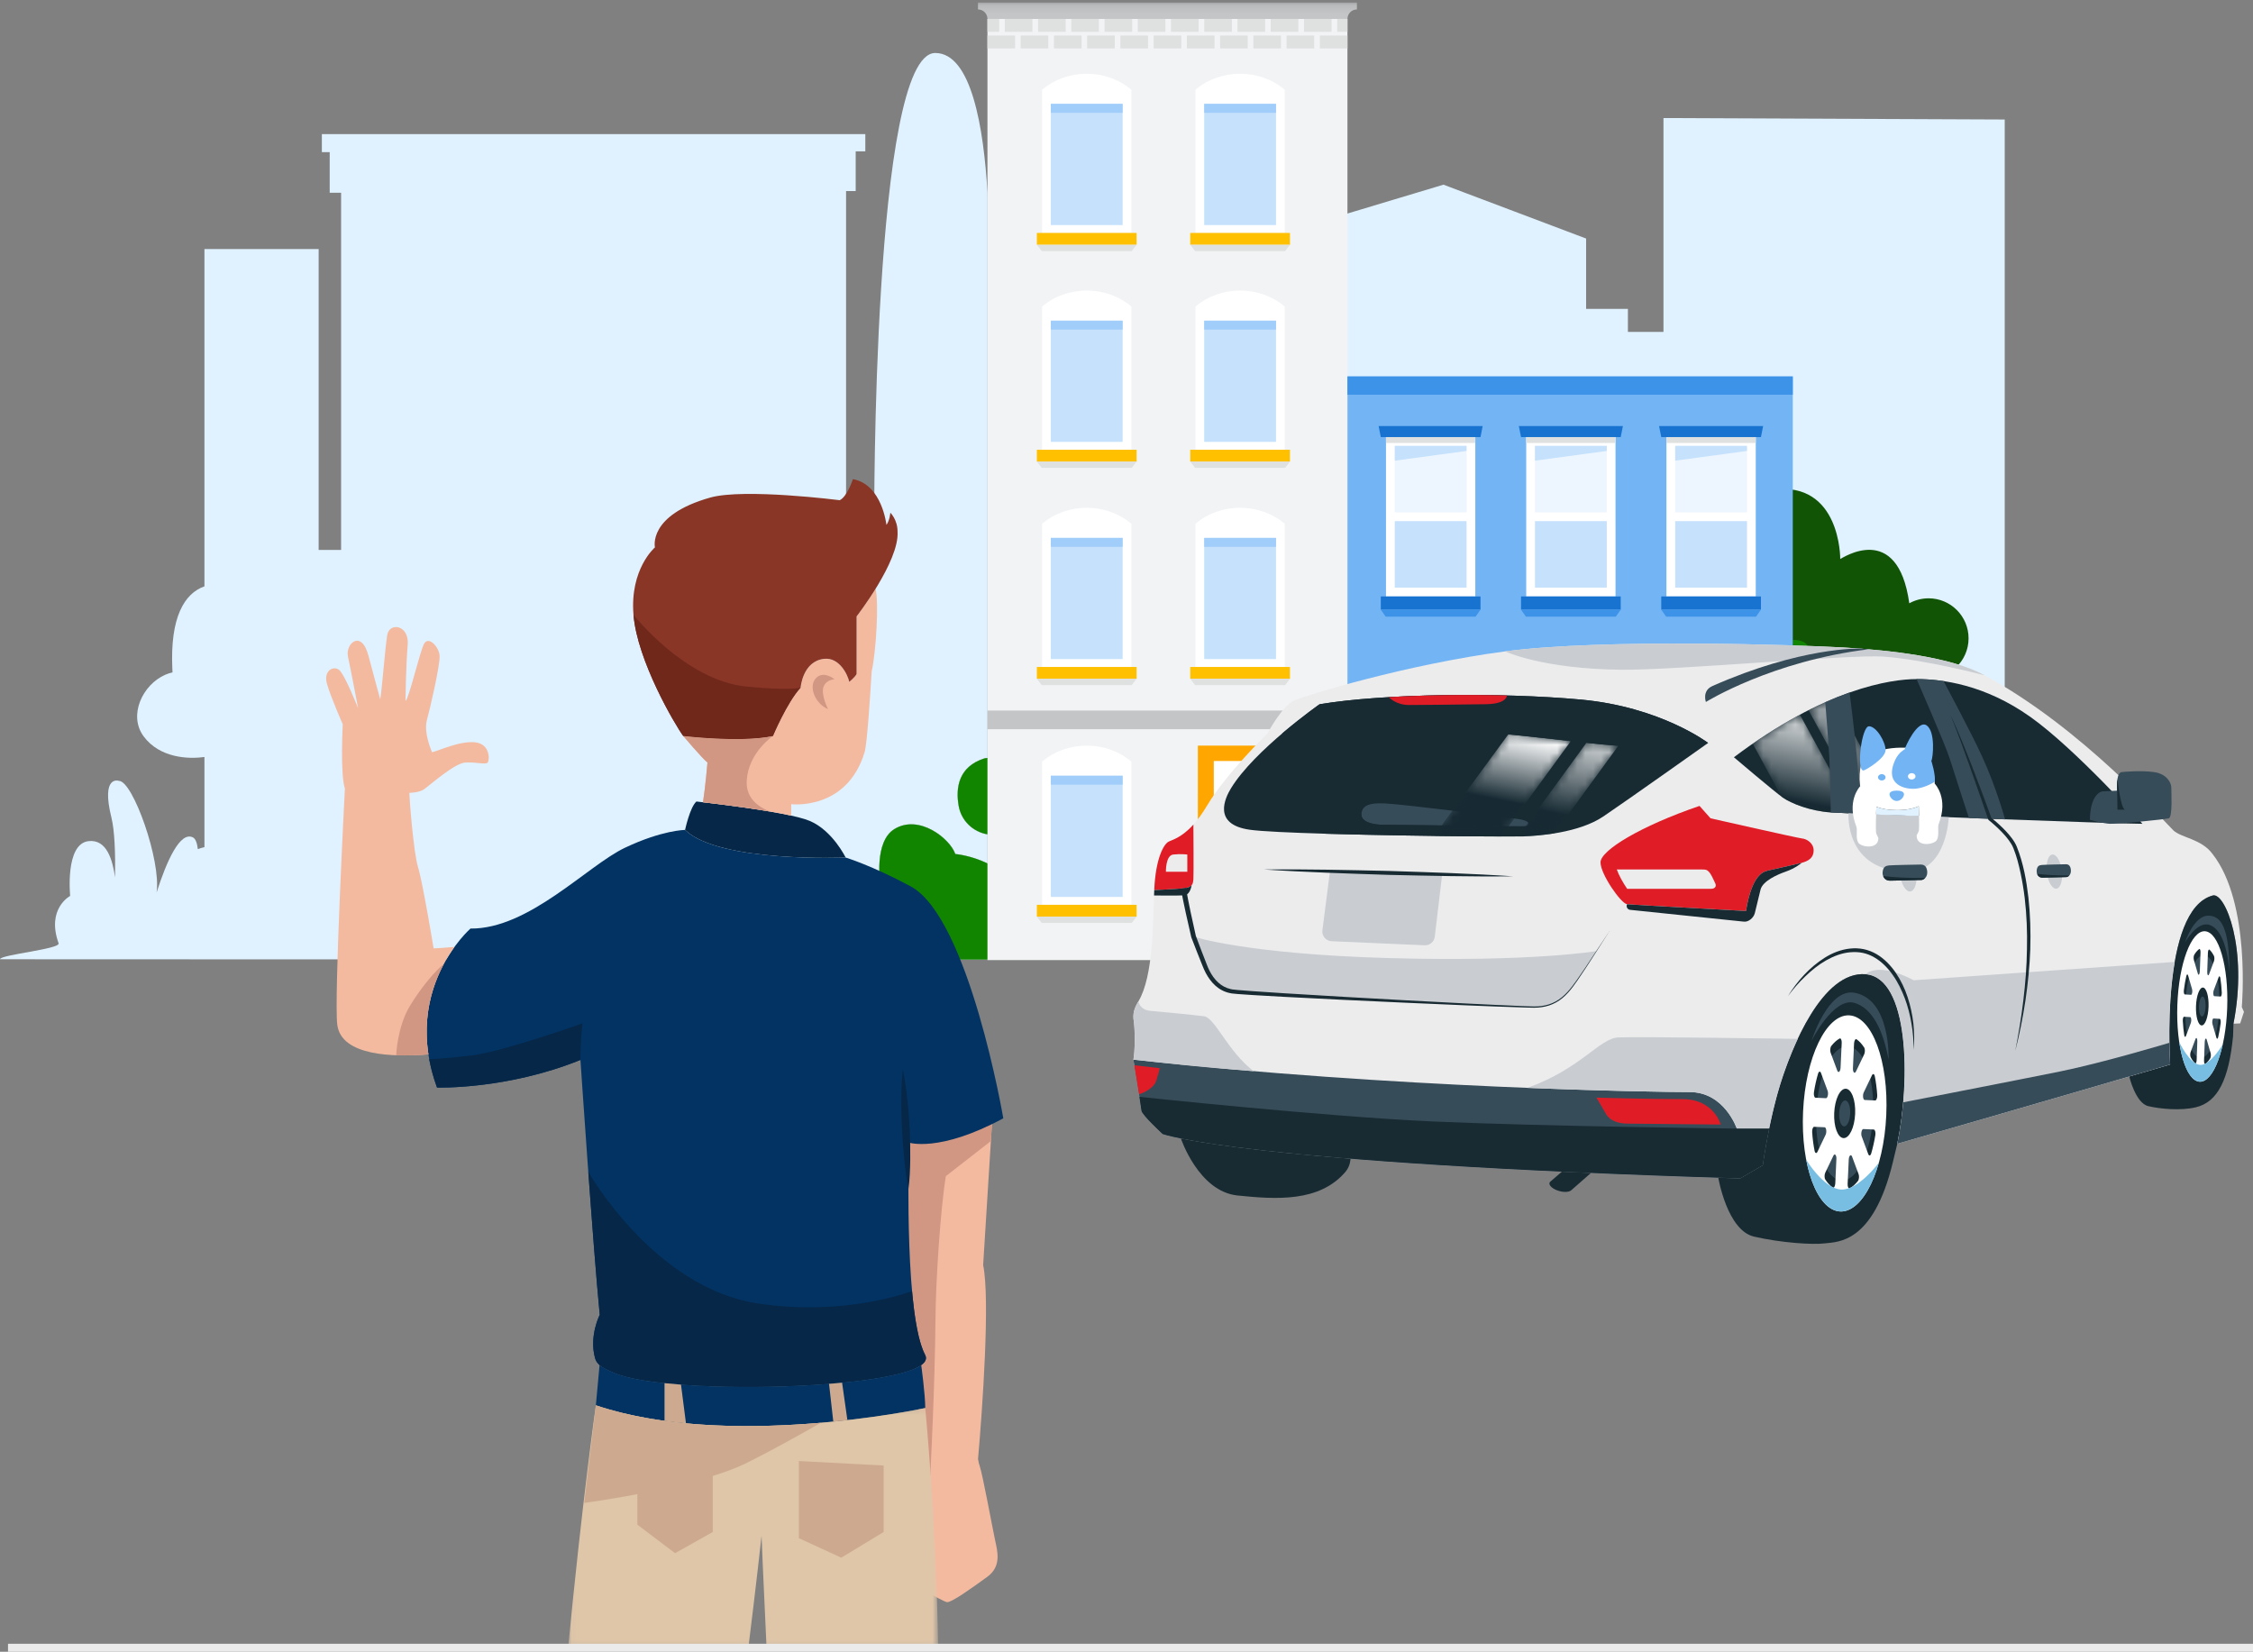<?xml version="1.0" encoding="UTF-8"?>
<svg width="281px" height="206px" viewBox="0 0 281 206" version="1.1" xmlns="http://www.w3.org/2000/svg" xmlns:xlink="http://www.w3.org/1999/xlink">
    <rect x="0" y="0" width="281" height="206" fill="#808080" stroke="none"/>
    <!-- Generator: sketchtool 53.2 (72643) - https://sketchapp.com -->
    <title>1356D206-79E9-4959-96AC-EA6D63826851</title>
    <desc>Created with sketchtool.</desc>
    <defs>
        <polygon id="path-1" points="0 205.682 279.871 205.682 279.871 0.153 0 0.153"></polygon>
        <path d="M25.835,8.728 C-59.141,24.865 91.476,36.373 121.329,28.343 L121.329,28.343 C133.546,25.056 179.783,2.842 179.783,2.842 L179.783,2.842 L76.223,0.074 C76.223,0.074 53.751,3.426 25.835,8.728" id="path-3"></path>
        <path d="M11.34,14.726 C9.82,14.67 8.429,14.612 7.236,14.565 L7.232,14.565 L0.169,1.616 C1.299,1.047 2.375,0.558 3.394,0.141 L11.34,14.726 Z" id="path-5"></path>
        <linearGradient x1="43.895%" y1="94.959%" x2="65.084%" y2="-43.552%" id="linearGradient-7">
            <stop stop-color="#172A33" offset="0%"></stop>
            <stop stop-color="#FFFFFF" offset="100%"></stop>
        </linearGradient>
        <path d="M12.807,12.597 C11.328,12.533 10.305,12.488 9.931,12.463 C7.324,12.288 4.975,11.332 3.931,10.604 C3.886,10.571 3.836,10.533 3.775,10.489 L0.188,3.886 C2.274,2.443 4.242,1.251 6.077,0.268 L12.807,12.597 Z" id="path-8"></path>
        <linearGradient x1="45.11%" y1="87.92%" x2="65.299%" y2="-10.838%" id="linearGradient-10">
            <stop stop-color="#172A33" offset="0%"></stop>
            <stop stop-color="#FFFFFF" offset="100%"></stop>
        </linearGradient>
        <path d="M12.638,0.656 L4.68,11.573 C3.077,11.834 1.648,11.919 0.81,11.955 C0.69,11.961 0.461,11.964 0.143,11.967 L8.655,0.285" id="path-11"></path>
        <linearGradient x1="44.563%" y1="76.845%" x2="66.16%" y2="-24.262%" id="linearGradient-13">
            <stop stop-color="#172A33" offset="0%"></stop>
            <stop stop-color="#FFFFFF" offset="100%"></stop>
        </linearGradient>
        <path d="M17.188,1.025 L8.511,12.921 C7.582,12.918 6.461,12.911 5.203,12.902 C3.673,12.889 1.94,12.873 0.102,12.848 L9.391,0.18" id="path-14"></path>
        <linearGradient x1="46.726%" y1="63.914%" x2="63.57%" y2="1.019%" id="linearGradient-16">
            <stop stop-color="#172A33" offset="0%"></stop>
            <stop stop-color="#FFFFFF" offset="100%"></stop>
        </linearGradient>
        <polygon id="path-17" points="0.033 0.251 46.221 0.251 46.221 30.836 0.033 30.836"></polygon>
    </defs>
    <g id="--Profile" stroke="none" stroke-width="1" fill="none" fill-rule="evenodd">
        <g id="Delete-Account---Confirmation" transform="translate(-579, -223)">
            <g id="Group-2" transform="translate(550, 190)">
                <g id="Illustration---Half" transform="translate(29, 33)">
                    <g id="Group-345">
                        <g id="Group-157" transform="translate(0, 0.165)">
                            <path d="M123.159,23.808 L123.159,94.36 C122.917,94.379 122.765,94.42 122.765,94.42 C119.517,95.46 119.178,98.108 119.568,100.349 C119.889,102.196 121.359,103.592 123.159,103.891 L123.159,107.512 C121.048,106.491 119.149,106.342 119.149,106.342 C118.476,104.406 114.616,101.332 111.537,103.239 C108.994,104.813 109.781,109.979 109.781,109.979 C103.695,111.927 107.816,119.512 107.816,119.512 L123.159,119.512 L123.159,119.516 L3.17460318e-05,119.468 C0.031,118.896 7.568,118.196 7.308,117.475 C5.756,113.151 8.752,111.568 8.752,111.568 C8.752,111.568 8.089,105.099 11.025,104.739 C13.33,104.463 14.038,107.098 14.352,109.26 C14.4,106.167 14.292,103.411 13.902,101.821 C12.559,96.423 14.832,97.221 14.832,97.221 C16.584,97.221 20.111,107.203 19.53,111.139 C20.8,107.19 22.46,103.484 24.057,104.269 C24.391,104.434 24.581,104.965 24.673,105.731 C24.94,105.633 25.216,105.55 25.498,105.487 L25.498,94.239 C23.483,94.532 19.921,94.37 17.921,91.677 C15.959,89.035 17.8,85.221 20.6,83.99 C20.902,83.857 21.206,83.765 21.517,83.691 C21.511,83.545 21.502,83.399 21.495,83.249 C21.197,76.767 23.025,73.836 25.498,72.962 L25.498,30.894 L39.743,30.894 L39.743,68.422 L42.543,68.422 L42.543,23.872 L41.121,23.872 L41.121,18.805 L40.143,18.805 L40.143,16.563 L107.924,16.563 L107.924,18.709 L106.724,18.709 L106.724,23.662 L105.524,23.662 L105.524,65.091 L109.035,65.151 C109.035,65.151 108.787,6.444 116.648,6.444 C121.175,6.444 122.689,15.839 123.159,23.808" id="Fill-1" fill="#E0F2FF"></path>
                            <path d="M250.035,14.739 L250.035,119.516 L123.159,119.516 L123.159,119.512 L107.816,119.512 C107.816,119.512 103.695,111.927 109.781,109.979 C109.781,109.979 108.994,104.813 111.537,103.239 C114.616,101.332 118.476,104.406 119.149,106.342 C119.149,106.342 121.047,106.491 123.159,107.511 L123.159,103.891 C121.359,103.592 119.889,102.196 119.568,100.349 C119.178,98.108 119.518,95.46 122.765,94.42 C122.765,94.42 122.918,94.379 123.159,94.36 L123.159,23.808 C123.505,29.68 123.285,34.779 123.285,34.779 C123.285,34.779 124.902,21.78 129.968,16.891 C130.318,16.554 130.683,16.255 131.063,16.001 C131.968,15.403 132.968,15.057 134.07,15.057 C137.701,15.057 139.33,18.875 140.016,23.188 C140.089,23.643 140.149,24.101 140.203,24.561 L141.111,24.555 L149.098,24.514 L150.19,24.507 L155.848,24.476 L155.848,54.46 L160.711,54.46 L160.711,28.672 L168.057,26.466 L180.035,22.867 L197.825,29.584 L197.825,38.356 L203.038,38.356 L203.038,41.229 L207.473,41.229 L207.473,14.557 L250.035,14.739 Z" id="Fill-3" fill="#E0F2FF"></path>
                            <path d="M128.556,119.512 L107.816,119.512 C107.816,119.512 103.695,111.927 109.781,109.979 C109.781,109.979 108.994,104.813 111.537,103.239 C114.616,101.332 118.476,104.406 119.149,106.342 C119.149,106.342 121.048,106.491 123.159,107.511 C126.2,108.977 129.679,112.258 128.556,119.512" id="Fill-5" fill="#128500"></path>
                            <path d="M126.403,103.954 L123.892,103.954 C123.645,103.954 123.397,103.932 123.159,103.891 C121.359,103.592 119.889,102.196 119.568,100.349 C119.178,98.108 119.518,95.46 122.765,94.42 C122.765,94.42 122.918,94.379 123.159,94.36 C124.384,94.262 127.984,94.726 126.403,103.954" id="Fill-7" fill="#128500"></path>
                            <path d="M220.564,94.852 C221.042,95.113 221.559,95.313 222.105,95.441 C221.031,96.817 220.171,98.871 220.171,98.871 C220.136,98.375 220.407,96.088 220.564,94.852 M203.798,83.322 C203.777,83.494 203.763,83.669 203.763,83.844 C203.763,85.073 204.28,86.177 205.104,86.959 C204.28,87.739 203.763,88.846 203.763,90.072 C203.763,92.44 205.682,94.363 208.047,94.363 C209.161,94.363 210.171,93.934 210.934,93.234 C212.011,95.034 213.97,96.242 216.218,96.242 C216.536,96.242 216.846,96.213 217.149,96.167 C217.317,97.6 216.814,117.109 216.892,119.51 L221.137,119.519 L220.492,101.379 C220.874,99.772 222.598,96.949 223.457,95.602 L223.486,95.602 C223.771,95.602 224.053,95.577 224.328,95.538 C225.352,97.517 227.414,98.871 229.798,98.871 C233.198,98.871 235.959,96.11 235.959,92.701 C235.959,91.569 235.649,90.507 235.114,89.596 C244.958,94.852 248.618,84.437 243.958,83.072 C244.922,82.161 245.525,80.875 245.525,79.446 C245.525,76.687 243.291,74.454 240.54,74.454 C239.666,74.454 238.846,74.68 238.132,75.076 C236.68,64.668 229.612,69.549 229.519,69.553 C229.523,69.474 229.569,59.831 221.106,60.888 C218.056,61.267 215.351,62.543 213.881,65.004 C213.075,64.151 211.937,63.614 210.67,63.614 C208.229,63.614 206.253,65.598 206.253,68.041 C206.253,68.634 206.371,69.199 206.581,69.717 C206.371,70.235 206.253,70.8 206.253,71.393 C206.253,71.489 206.26,71.578 206.267,71.671 L206.253,71.671 C202.896,71.671 194.914,77.166 203.798,83.322" id="Fill-9" fill="#115406"></path>
                            <path d="M231.156,97.136 C231.156,97.136 231.346,99.558 228.543,100.134 C228.543,100.134 227.029,97.208 231.156,97.136" id="Fill-11" fill="#128500"></path>
                            <path d="M226.022,90.964 C226.022,90.964 227.874,91.355 227.689,93.581 C227.689,93.581 225.169,94.073 226.022,90.964" id="Fill-13" fill="#128500"></path>
                            <path d="M223.6,85.66 L223.6,79.641 C223.6,79.641 226.075,79.505 225.526,81.546 C225.526,81.546 228.336,82.851 226.55,85.116 C225.022,87.055 223.6,85.66 223.6,85.66" id="Fill-15" fill="#128500"></path>
                            <path d="M223.6,86.538 L223.6,93.248 C223.6,93.248 225.312,91.179 224.764,89.139 C224.764,89.139 228.597,90.585 226.514,88.59 C225.012,87.151 223.6,86.538 223.6,86.538" id="Fill-17" fill="#128500"></path>
                            <mask id="mask-2" fill="white">
                                <use xlink:href="#path-1"></use>
                            </mask>
                            <g id="Clip-20"></g>
                            <polygon id="Fill-19" fill="#F2F3F5" mask="url(#mask-2)" points="123.159 119.573 168.057 119.573 168.057 2.194 123.159 2.194"></polygon>
                            <path d="M129.97,38.072 L129.97,38.072 C133.091,35.405 137.988,35.405 141.11,38.072 L141.11,55.925 L129.97,55.925 L129.97,38.072 Z" id="Fill-21" fill="#FFFFFF" mask="url(#mask-2)"></path>
                            <path d="M149.099,38.072 L149.099,38.072 C152.22,35.405 157.117,35.405 160.239,38.072 L160.239,55.925 L149.099,55.925 L149.099,38.072 Z" id="Fill-22" fill="#FFFFFF" mask="url(#mask-2)"></path>
                            <path d="M129.97,11.032 L129.97,11.032 C133.091,8.365 137.988,8.365 141.11,11.032 L141.11,28.885 L129.97,28.885 L129.97,11.032 Z" id="Fill-23" fill="#FFFFFF" mask="url(#mask-2)"></path>
                            <path d="M149.099,11.032 L149.099,11.032 C152.22,8.365 157.117,8.365 160.239,11.032 L160.239,28.885 L149.099,28.885 L149.099,11.032 Z" id="Fill-24" fill="#FFFFFF" mask="url(#mask-2)"></path>
                            <polygon id="Fill-25" fill="#C5E1FC" mask="url(#mask-2)" points="131.063 54.942 140.017 54.942 140.017 39.829 131.063 39.829"></polygon>
                            <polygon id="Fill-26" fill="#C5E1FC" mask="url(#mask-2)" points="150.192 54.942 159.145 54.942 159.145 39.829 150.192 39.829"></polygon>
                            <polygon id="Fill-27" fill="#C5E1FC" mask="url(#mask-2)" points="131.063 27.902 140.017 27.902 140.017 12.789 131.063 12.789"></polygon>
                            <polygon id="Fill-28" fill="#C5E1FC" mask="url(#mask-2)" points="150.192 27.902 159.145 27.902 159.145 12.789 150.192 12.789"></polygon>
                            <polygon id="Fill-29" fill="#FFC000" mask="url(#mask-2)" points="129.323 57.407 141.757 57.407 141.757 55.925 129.323 55.925"></polygon>
                            <polygon id="Fill-30" fill="#DFE0E0" mask="url(#mask-2)" points="141.15 58.187 129.929 58.187 129.323 57.407 141.756 57.407"></polygon>
                            <polygon id="Fill-31" fill="#A0CDFA" mask="url(#mask-2)" points="131.063 40.943 140.017 40.943 140.017 39.829 131.063 39.829"></polygon>
                            <path d="M129.97,94.825 L129.97,94.825 C133.091,92.157 137.988,92.157 141.11,94.825 L141.11,112.678 L129.97,112.678 L129.97,94.825 Z" id="Fill-32" fill="#FFFFFF" mask="url(#mask-2)"></path>
                            <polygon id="Fill-33" fill="#C5E1FC" mask="url(#mask-2)" points="131.063 111.694 140.017 111.694 140.017 96.582 131.063 96.582"></polygon>
                            <polygon id="Fill-34" fill="#FFC000" mask="url(#mask-2)" points="129.323 114.159 141.757 114.159 141.757 112.678 129.323 112.678"></polygon>
                            <polygon id="Fill-35" fill="#DFE0E0" mask="url(#mask-2)" points="141.15 114.94 129.929 114.94 129.323 114.16 141.756 114.16"></polygon>
                            <polygon id="Fill-36" fill="#A0CDFA" mask="url(#mask-2)" points="131.063 97.695 140.017 97.695 140.017 96.582 131.063 96.582"></polygon>
                            <polygon id="Fill-37" fill="#FFC000" mask="url(#mask-2)" points="148.452 57.407 160.886 57.407 160.886 55.925 148.452 55.925"></polygon>
                            <polygon id="Fill-38" fill="#DFE0E0" mask="url(#mask-2)" points="160.28 58.187 149.058 58.187 148.452 57.407 160.886 57.407"></polygon>
                            <polygon id="Fill-39" fill="#A0CDFA" mask="url(#mask-2)" points="150.192 40.943 159.146 40.943 159.146 39.829 150.192 39.829"></polygon>
                            <path d="M129.97,65.163 L129.97,65.163 C133.091,62.495 137.988,62.495 141.11,65.163 L141.11,83.016 L129.97,83.016 L129.97,65.163 Z" id="Fill-40" fill="#FFFFFF" mask="url(#mask-2)"></path>
                            <path d="M149.099,65.163 L149.099,65.163 C152.22,62.495 157.117,62.495 160.239,65.163 L160.239,83.016 L149.099,83.016 L149.099,65.163 Z" id="Fill-41" fill="#FFFFFF" mask="url(#mask-2)"></path>
                            <polygon id="Fill-42" fill="#C5E1FC" mask="url(#mask-2)" points="131.063 82.032 140.017 82.032 140.017 66.919 131.063 66.919"></polygon>
                            <polygon id="Fill-43" fill="#C5E1FC" mask="url(#mask-2)" points="150.192 82.032 159.145 82.032 159.145 66.919 150.192 66.919"></polygon>
                            <polygon id="Fill-44" fill="#FFC000" mask="url(#mask-2)" points="129.323 84.498 141.757 84.498 141.757 83.016 129.323 83.016"></polygon>
                            <polygon id="Fill-45" fill="#DFE0E0" mask="url(#mask-2)" points="141.15 85.278 129.929 85.278 129.323 84.498 141.756 84.498"></polygon>
                            <polygon id="Fill-46" fill="#A0CDFA" mask="url(#mask-2)" points="131.063 68.033 140.017 68.033 140.017 66.919 131.063 66.919"></polygon>
                            <polygon id="Fill-47" fill="#FFC000" mask="url(#mask-2)" points="148.452 84.498 160.886 84.498 160.886 83.016 148.452 83.016"></polygon>
                            <polygon id="Fill-48" fill="#DFE0E0" mask="url(#mask-2)" points="160.28 85.278 149.058 85.278 148.452 84.498 160.886 84.498"></polygon>
                            <polygon id="Fill-49" fill="#A0CDFA" mask="url(#mask-2)" points="150.192 68.033 159.146 68.033 159.146 66.919 150.192 66.919"></polygon>
                            <polygon id="Fill-50" fill="#FFC000" mask="url(#mask-2)" points="129.323 30.367 141.757 30.367 141.757 28.885 129.323 28.885"></polygon>
                            <polygon id="Fill-51" fill="#DFE0E0" mask="url(#mask-2)" points="141.15 31.148 129.929 31.148 129.323 30.367 141.756 30.367"></polygon>
                            <polygon id="Fill-52" fill="#A0CDFA" mask="url(#mask-2)" points="131.063 13.903 140.017 13.903 140.017 12.789 131.063 12.789"></polygon>
                            <polygon id="Fill-53" fill="#FFC000" mask="url(#mask-2)" points="148.452 30.367 160.886 30.367 160.886 28.885 148.452 28.885"></polygon>
                            <polygon id="Fill-54" fill="#DFE0E0" mask="url(#mask-2)" points="160.28 31.148 149.058 31.148 148.452 30.367 160.886 30.367"></polygon>
                            <polygon id="Fill-55" fill="#A0CDFA" mask="url(#mask-2)" points="150.192 13.903 159.146 13.903 159.146 12.789 150.192 12.789"></polygon>
                            <polygon id="Fill-56" fill="#FFA700" mask="url(#mask-2)" points="149.4 119.524 162.331 119.524 162.331 92.824 149.4 92.824"></polygon>
                            <polygon id="Fill-57" fill="#FFFFFF" mask="url(#mask-2)" points="151.388 117.605 160.343 117.605 160.343 94.743 151.388 94.743"></polygon>
                            <polygon id="Fill-58" fill="#EDF6FF" mask="url(#mask-2)" points="158.922 117.605 154.144 117.605 151.388 114.847 151.388 110.058"></polygon>
                            <path d="M160.343,115.041 L160.343,117.605 L160.046,117.605 L156.203,113.759 C156.012,113.567 155.906,113.311 155.906,113.042 C155.906,112.431 156.405,112.027 156.923,112.027 C157.173,112.027 157.427,112.12 157.633,112.327 L160.343,115.041 Z" id="Fill-59" fill="#EDF6FF" mask="url(#mask-2)"></path>
                            <polygon id="Fill-60" fill="#C3C5C7" mask="url(#mask-2)" points="123.159 90.777 168.057 90.777 168.057 88.45 123.159 88.45"></polygon>
                            <path d="M169.238,0.153 L121.978,0.153 L121.978,1.012 C122.63,1.012 123.159,1.541 123.159,2.194 L168.057,2.194 C168.057,1.541 168.586,1.012 169.238,1.012 L169.238,0.153 Z" id="Fill-61" fill="#C3C5C7" mask="url(#mask-2)"></path>
                            <polygon id="Fill-62" fill="#DFE0E0" mask="url(#mask-2)" points="123.158 5.877 126.602 5.877 126.602 4.267 123.158 4.267"></polygon>
                            <polygon id="Fill-63" fill="#DFE0E0" mask="url(#mask-2)" points="127.304 5.877 130.747 5.877 130.747 4.267 127.304 4.267"></polygon>
                            <polygon id="Fill-64" fill="#DFE0E0" mask="url(#mask-2)" points="131.449 5.877 134.893 5.877 134.893 4.267 131.449 4.267"></polygon>
                            <polygon id="Fill-65" fill="#DFE0E0" mask="url(#mask-2)" points="135.595 5.877 139.039 5.877 139.039 4.267 135.595 4.267"></polygon>
                            <polygon id="Fill-66" fill="#DFE0E0" mask="url(#mask-2)" points="139.74 5.877 143.184 5.877 143.184 4.267 139.74 4.267"></polygon>
                            <polygon id="Fill-67" fill="#DFE0E0" mask="url(#mask-2)" points="143.886 5.877 147.33 5.877 147.33 4.267 143.886 4.267"></polygon>
                            <polygon id="Fill-68" fill="#DFE0E0" mask="url(#mask-2)" points="148.031 5.877 151.475 5.877 151.475 4.267 148.031 4.267"></polygon>
                            <polygon id="Fill-69" fill="#DFE0E0" mask="url(#mask-2)" points="152.177 5.877 155.621 5.877 155.621 4.267 152.177 4.267"></polygon>
                            <polygon id="Fill-70" fill="#DFE0E0" mask="url(#mask-2)" points="156.323 5.877 159.766 5.877 159.766 4.267 156.323 4.267"></polygon>
                            <polygon id="Fill-71" fill="#DFE0E0" mask="url(#mask-2)" points="160.468 5.877 163.912 5.877 163.912 4.267 160.468 4.267"></polygon>
                            <polygon id="Fill-72" fill="#DFE0E0" mask="url(#mask-2)" points="164.614 5.877 168.057 5.877 168.057 4.267 164.614 4.267"></polygon>
                            <polygon id="Fill-73" fill="#DFE0E0" mask="url(#mask-2)" points="123.158 3.804 124.623 3.804 124.623 2.194 123.158 2.194"></polygon>
                            <polygon id="Fill-74" fill="#DFE0E0" mask="url(#mask-2)" points="125.324 3.804 128.768 3.804 128.768 2.194 125.324 2.194"></polygon>
                            <polygon id="Fill-75" fill="#DFE0E0" mask="url(#mask-2)" points="129.47 3.804 132.914 3.804 132.914 2.194 129.47 2.194"></polygon>
                            <polygon id="Fill-76" fill="#DFE0E0" mask="url(#mask-2)" points="133.616 3.804 137.059 3.804 137.059 2.194 133.616 2.194"></polygon>
                            <polygon id="Fill-77" fill="#DFE0E0" mask="url(#mask-2)" points="137.761 3.804 141.205 3.804 141.205 2.194 137.761 2.194"></polygon>
                            <polygon id="Fill-78" fill="#DFE0E0" mask="url(#mask-2)" points="141.906 3.804 145.35 3.804 145.35 2.194 141.906 2.194"></polygon>
                            <polygon id="Fill-79" fill="#DFE0E0" mask="url(#mask-2)" points="146.052 3.804 149.496 3.804 149.496 2.194 146.052 2.194"></polygon>
                            <polygon id="Fill-80" fill="#DFE0E0" mask="url(#mask-2)" points="150.198 3.804 153.642 3.804 153.642 2.194 150.198 2.194"></polygon>
                            <polygon id="Fill-81" fill="#DFE0E0" mask="url(#mask-2)" points="154.343 3.804 157.787 3.804 157.787 2.194 154.343 2.194"></polygon>
                            <polygon id="Fill-82" fill="#DFE0E0" mask="url(#mask-2)" points="158.489 3.804 161.932 3.804 161.932 2.194 158.489 2.194"></polygon>
                            <polygon id="Fill-83" fill="#DFE0E0" mask="url(#mask-2)" points="162.634 3.804 166.078 3.804 166.078 2.194 162.634 2.194"></polygon>
                            <polygon id="Fill-84" fill="#DFE0E0" mask="url(#mask-2)" points="166.78 3.804 168.057 3.804 168.057 2.194 166.78 2.194"></polygon>
                            <polygon id="Fill-85" fill="#73B4F5" mask="url(#mask-2)" points="168.061 119.524 223.6 119.524 223.6 46.782 168.061 46.782"></polygon>
                            <polygon id="Fill-86" fill="#3D93E8" mask="url(#mask-2)" points="168.061 119.524 172.32 119.524 172.32 116.79 168.061 116.79"></polygon>
                            <polygon id="Fill-87" fill="#3D93E8" mask="url(#mask-2)" points="173.189 119.524 177.449 119.524 177.449 116.79 173.189 116.79"></polygon>
                            <polygon id="Fill-88" fill="#3D93E8" mask="url(#mask-2)" points="178.317 119.524 182.577 119.524 182.577 116.79 178.317 116.79"></polygon>
                            <polygon id="Fill-89" fill="#3D93E8" mask="url(#mask-2)" points="183.444 119.524 187.704 119.524 187.704 116.79 183.444 116.79"></polygon>
                            <polygon id="Fill-90" fill="#3D93E8" mask="url(#mask-2)" points="188.573 119.524 192.832 119.524 192.832 116.79 188.573 116.79"></polygon>
                            <polygon id="Fill-91" fill="#3D93E8" mask="url(#mask-2)" points="193.701 119.524 197.96 119.524 197.96 116.79 193.701 116.79"></polygon>
                            <polygon id="Fill-92" fill="#3D93E8" mask="url(#mask-2)" points="198.829 119.524 203.088 119.524 203.088 116.79 198.829 116.79"></polygon>
                            <polygon id="Fill-93" fill="#3D93E8" mask="url(#mask-2)" points="203.957 119.524 208.217 119.524 208.217 116.79 203.957 116.79"></polygon>
                            <polygon id="Fill-94" fill="#3D93E8" mask="url(#mask-2)" points="209.084 119.524 213.344 119.524 213.344 116.79 209.084 116.79"></polygon>
                            <polygon id="Fill-95" fill="#3D93E8" mask="url(#mask-2)" points="214.212 119.524 218.472 119.524 218.472 116.79 214.212 116.79"></polygon>
                            <polygon id="Fill-96" fill="#3D93E8" mask="url(#mask-2)" points="219.341 119.524 223.6 119.524 223.6 116.79 219.341 116.79"></polygon>
                            <polygon id="Fill-97" fill="#3D93E8" mask="url(#mask-2)" points="168.061 116.006 169.872 116.006 169.872 113.271 168.061 113.271"></polygon>
                            <polygon id="Fill-98" fill="#3D93E8" mask="url(#mask-2)" points="170.74 116.006 175 116.006 175 113.271 170.74 113.271"></polygon>
                            <polygon id="Fill-99" fill="#3D93E8" mask="url(#mask-2)" points="175.868 116.006 180.128 116.006 180.128 113.271 175.868 113.271"></polygon>
                            <polygon id="Fill-100" fill="#3D93E8" mask="url(#mask-2)" points="180.996 116.006 185.256 116.006 185.256 113.271 180.996 113.271"></polygon>
                            <polygon id="Fill-101" fill="#3D93E8" mask="url(#mask-2)" points="186.124 116.006 190.384 116.006 190.384 113.271 186.124 113.271"></polygon>
                            <polygon id="Fill-102" fill="#3D93E8" mask="url(#mask-2)" points="191.252 116.006 195.512 116.006 195.512 113.271 191.252 113.271"></polygon>
                            <polygon id="Fill-103" fill="#3D93E8" mask="url(#mask-2)" points="196.38 116.006 200.64 116.006 200.64 113.271 196.38 113.271"></polygon>
                            <polygon id="Fill-104" fill="#3D93E8" mask="url(#mask-2)" points="201.508 116.006 205.768 116.006 205.768 113.271 201.508 113.271"></polygon>
                            <polygon id="Fill-105" fill="#3D93E8" mask="url(#mask-2)" points="206.636 116.006 210.896 116.006 210.896 113.271 206.636 113.271"></polygon>
                            <polygon id="Fill-106" fill="#3D93E8" mask="url(#mask-2)" points="211.764 116.006 216.023 116.006 216.023 113.271 211.764 113.271"></polygon>
                            <polygon id="Fill-107" fill="#3D93E8" mask="url(#mask-2)" points="216.892 116.006 221.152 116.006 221.152 113.271 216.892 113.271"></polygon>
                            <polygon id="Fill-108" fill="#3D93E8" mask="url(#mask-2)" points="222.02 116.006 223.6 116.006 223.6 113.271 222.02 113.271"></polygon>
                            <polygon id="Fill-109" fill="#1773CF" mask="url(#mask-2)" points="190.389 119.524 201.529 119.524 201.529 95.08 190.389 95.08"></polygon>
                            <polygon id="Fill-110" fill="#FFFFFF" mask="url(#mask-2)" points="172.864 105.455 184.004 105.455 184.004 85.58 172.864 85.58"></polygon>
                            <polygon id="Fill-111" fill="#1773CF" mask="url(#mask-2)" points="172.217 107.104 184.651 107.104 184.651 105.455 172.217 105.455"></polygon>
                            <polygon id="Fill-112" fill="#1773CF" mask="url(#mask-2)" points="184.924 84.204 171.944 84.204 172.217 85.58 184.651 85.58"></polygon>
                            <polygon id="Fill-113" fill="#EDF6FF" mask="url(#mask-2)" points="173.957 94.97 182.911 94.97 182.911 86.675 173.957 86.675"></polygon>
                            <polygon id="Fill-114" fill="#C5E1FC" mask="url(#mask-2)" points="173.957 104.36 182.911 104.36 182.911 96.065 173.957 96.065"></polygon>
                            <polygon id="Fill-115" fill="#3D93E8" mask="url(#mask-2)" points="184.044 107.973 172.823 107.973 172.217 107.105 184.651 107.105"></polygon>
                            <polygon id="Fill-116" fill="#C5E1FC" mask="url(#mask-2)" points="182.911 87.308 173.957 88.521 173.957 86.675 182.911 86.675"></polygon>
                            <polygon id="Fill-117" fill="#DFE0E0" mask="url(#mask-2)" points="172.864 86.315 184.004 86.315 184.004 85.58 172.864 85.58"></polygon>
                            <polygon id="Fill-118" fill="#FFFFFF" mask="url(#mask-2)" points="207.843 105.455 218.983 105.455 218.983 85.58 207.843 85.58"></polygon>
                            <polygon id="Fill-119" fill="#1773CF" mask="url(#mask-2)" points="207.196 107.104 219.63 107.104 219.63 105.455 207.196 105.455"></polygon>
                            <polygon id="Fill-120" fill="#1773CF" mask="url(#mask-2)" points="219.903 84.204 206.922 84.204 207.196 85.58 219.63 85.58"></polygon>
                            <polygon id="Fill-121" fill="#EDF6FF" mask="url(#mask-2)" points="208.936 94.97 217.889 94.97 217.889 86.675 208.936 86.675"></polygon>
                            <polygon id="Fill-122" fill="#C5E1FC" mask="url(#mask-2)" points="208.936 104.36 217.889 104.36 217.889 96.065 208.936 96.065"></polygon>
                            <polygon id="Fill-123" fill="#3D93E8" mask="url(#mask-2)" points="219.023 107.973 207.801 107.973 207.195 107.105 219.629 107.105"></polygon>
                            <polygon id="Fill-124" fill="#C5E1FC" mask="url(#mask-2)" points="217.889 87.308 208.936 88.521 208.936 86.675 217.889 86.675"></polygon>
                            <polygon id="Fill-125" fill="#DFE0E0" mask="url(#mask-2)" points="207.843 86.315 218.983 86.315 218.983 85.58 207.843 85.58"></polygon>
                            <polygon id="Fill-126" fill="#FFFFFF" mask="url(#mask-2)" points="189.743 95.08 202.176 95.08 202.176 93.704 189.743 93.704"></polygon>
                            <path d="M200.078,107.302 C200.078,107.696 199.759,108.016 199.366,108.016 C198.972,108.016 198.653,107.696 198.653,107.302 C198.653,106.908 198.972,106.588 199.366,106.588 C199.759,106.588 200.078,106.908 200.078,107.302" id="Fill-127" fill="#FFFFFF" mask="url(#mask-2)"></path>
                            <polygon id="Fill-128" fill="#0559AD" mask="url(#mask-2)" points="190.389 95.814 201.529 95.814 201.529 95.08 190.389 95.08"></polygon>
                            <polygon id="Fill-129" fill="#FFFFFF" mask="url(#mask-2)" points="172.864 74.22 184.004 74.22 184.004 54.346 172.864 54.346"></polygon>
                            <polygon id="Fill-130" fill="#1773CF" mask="url(#mask-2)" points="172.217 75.87 184.651 75.87 184.651 74.22 172.217 74.22"></polygon>
                            <polygon id="Fill-131" fill="#1773CF" mask="url(#mask-2)" points="184.924 52.969 171.944 52.969 172.217 54.346 184.651 54.346"></polygon>
                            <polygon id="Fill-132" fill="#EDF6FF" mask="url(#mask-2)" points="173.957 63.736 182.911 63.736 182.911 55.44 173.957 55.44"></polygon>
                            <polygon id="Fill-133" fill="#C5E1FC" mask="url(#mask-2)" points="173.957 73.126 182.911 73.126 182.911 64.83 173.957 64.83"></polygon>
                            <polygon id="Fill-134" fill="#3D93E8" mask="url(#mask-2)" points="184.044 76.738 172.823 76.738 172.217 75.87 184.651 75.87"></polygon>
                            <polygon id="Fill-135" fill="#C5E1FC" mask="url(#mask-2)" points="182.911 56.073 173.957 57.287 173.957 55.44 182.911 55.44"></polygon>
                            <polygon id="Fill-136" fill="#DFE0E0" mask="url(#mask-2)" points="172.864 55.08 184.004 55.08 184.004 54.346 172.864 54.346"></polygon>
                            <polygon id="Fill-137" fill="#FFFFFF" mask="url(#mask-2)" points="190.353 74.22 201.493 74.22 201.493 54.346 190.353 54.346"></polygon>
                            <polygon id="Fill-138" fill="#1773CF" mask="url(#mask-2)" points="189.706 75.87 202.14 75.87 202.14 74.22 189.706 74.22"></polygon>
                            <polygon id="Fill-139" fill="#1773CF" mask="url(#mask-2)" points="202.413 52.969 189.433 52.969 189.706 54.346 202.14 54.346"></polygon>
                            <polygon id="Fill-140" fill="#EDF6FF" mask="url(#mask-2)" points="191.446 63.736 200.4 63.736 200.4 55.44 191.446 55.44"></polygon>
                            <polygon id="Fill-141" fill="#C5E1FC" mask="url(#mask-2)" points="191.446 73.126 200.4 73.126 200.4 64.83 191.446 64.83"></polygon>
                            <polygon id="Fill-142" fill="#3D93E8" mask="url(#mask-2)" points="201.534 76.738 190.312 76.738 189.706 75.87 202.14 75.87"></polygon>
                            <polygon id="Fill-143" fill="#C5E1FC" mask="url(#mask-2)" points="200.4 56.073 191.447 57.287 191.447 55.44 200.4 55.44"></polygon>
                            <polygon id="Fill-144" fill="#DFE0E0" mask="url(#mask-2)" points="190.353 55.08 201.493 55.08 201.493 54.346 190.353 54.346"></polygon>
                            <polygon id="Fill-145" fill="#FFFFFF" mask="url(#mask-2)" points="207.843 74.22 218.983 74.22 218.983 54.346 207.843 54.346"></polygon>
                            <polygon id="Fill-146" fill="#1773CF" mask="url(#mask-2)" points="207.196 75.87 219.63 75.87 219.63 74.22 207.196 74.22"></polygon>
                            <polygon id="Fill-147" fill="#1773CF" mask="url(#mask-2)" points="219.903 52.969 206.922 52.969 207.196 54.346 219.63 54.346"></polygon>
                            <polygon id="Fill-148" fill="#EDF6FF" mask="url(#mask-2)" points="208.936 63.736 217.889 63.736 217.889 55.44 208.936 55.44"></polygon>
                            <polygon id="Fill-149" fill="#C5E1FC" mask="url(#mask-2)" points="208.936 73.126 217.889 73.126 217.889 64.83 208.936 64.83"></polygon>
                            <polygon id="Fill-150" fill="#3D93E8" mask="url(#mask-2)" points="219.023 76.738 207.801 76.738 207.195 75.87 219.629 75.87"></polygon>
                            <polygon id="Fill-151" fill="#C5E1FC" mask="url(#mask-2)" points="217.889 56.073 208.936 57.287 208.936 55.44 217.889 55.44"></polygon>
                            <polygon id="Fill-152" fill="#DFE0E0" mask="url(#mask-2)" points="207.843 55.08 218.983 55.08 218.983 54.346 207.843 54.346"></polygon>
                            <polygon id="Fill-153" fill="#3D93E8" mask="url(#mask-2)" points="168.057 49.06 223.6 49.06 223.6 46.782 168.057 46.782"></polygon>
                            <path d="M237.857,119.515 C237.857,119.515 240.162,115.623 236.76,114.623 C236.76,114.623 237.199,111.973 235.777,111.165 C234.054,110.187 231.896,111.764 231.519,112.757 C231.519,112.757 229.635,108.471 225.992,108.841 C222.27,109.219 221.209,112.999 222.198,115.477 C222.198,115.477 219.237,118.028 220.073,119.515 L237.857,119.515 Z" id="Fill-154" fill="#128500" mask="url(#mask-2)"></path>
                            <path d="M224.368,119.515 L237.857,119.515 C237.857,119.515 240.162,115.623 236.76,114.623 C236.76,114.623 237.199,111.973 235.777,111.165 C235.777,111.165 236.605,113.83 234.52,113.703 C232.995,113.61 231.134,114.485 232.385,116.434 C234.365,119.515 224.871,114.167 224.368,119.515" id="Fill-155" fill="#106B02" mask="url(#mask-2)"></path>
                            <path d="M231.261,116.09 C231.261,116.09 231.394,114.709 230.207,114.222 C230.207,114.222 229.283,116.248 231.261,116.09" id="Fill-156" fill="#17A602" mask="url(#mask-2)"></path>
                        </g>
                        <g id="Group-160" transform="translate(94.921, 134.637)">
                            <mask id="mask-4" fill="white">
                                <use xlink:href="#path-3"></use>
                            </mask>
                            <g id="Clip-159"></g>
                            <path d="M25.835,8.728 C-59.141,24.865 91.476,36.373 121.329,28.343 L121.329,28.343 C133.546,25.056 179.783,2.842 179.783,2.842 L179.783,2.842 L76.223,0.074 C76.223,0.074 53.751,3.426 25.835,8.728" id="Fill-158" mask="url(#mask-4)"></path>
                        </g>
                        <g id="Group-344" transform="translate(40.635, 59.613)">
                            <path d="M117.428,31.88 C117.428,31.88 112.3,36.844 109.907,40.867 C107.514,44.889 105.548,45.06 105.036,45.403 C104.523,45.745 103.497,47.371 103.326,51.394 C103.155,55.416 103.241,62.092 101.36,65.259 C100.829,66.12 100.617,66.81 100.776,67.765 C100.935,68.72 100.938,71.638 100.725,72.54 C100.725,72.54 101.677,78.375 101.73,78.906 C101.783,79.437 104.379,81.824 104.379,81.824 C104.379,81.824 114.373,85.474 176.403,87.35 L179.22,85.71 C179.22,85.71 179.97,80.216 181.405,75.604 C182.841,70.992 186.669,61.468 192.052,61.888 C197.435,62.307 197.674,74.945 195.999,83.031 C195.999,83.031 216.156,77.221 230.033,73.148 C230.033,73.148 228.738,53.824 235.356,52.065 C236.891,51.657 239.768,58.696 237.928,68.057 L238.768,68.019 L239.236,66.58 L238.969,65.978 C238.969,65.978 240.131,53.017 235.319,46.891 C233.958,45.019 231.413,44.87 230.437,43.952 C229.459,43.033 219.054,31.145 206.886,24.609 C202.696,22.269 194.799,21.462 189.319,21.139 C183.84,20.817 159.343,20.009 147.095,21.623 C134.846,23.237 122.195,27.111 120.745,27.756 C119.294,28.402 117.428,31.88 117.428,31.88" id="Fill-161" fill="#ECECED"></path>
                            <path d="M103.326,51.394 C103.497,47.371 104.523,45.745 105.036,45.403 C105.42,45.146 106.622,44.986 108.209,43.224 C108.209,43.224 108.256,49.423 108.209,50.032 C108.161,50.642 108.072,51.068 106.985,51.173 C105.899,51.278 103.326,51.394 103.326,51.394" id="Fill-163" fill="#E01D27"></path>
                            <path d="M237.928,68.057 C239.768,58.696 236.891,51.657 235.356,52.065 C228.738,53.824 230.033,73.148 230.033,73.148 C228.405,73.626 226.691,74.128 224.933,74.641 C224.933,74.641 225.711,77.959 227.297,78.337 C228.79,78.693 231.358,78.93 233.235,78.482 C235.99,77.824 237.351,74.989 237.879,69.614 L237.928,68.057 Z" id="Fill-165" fill="#182B33"></path>
                            <path d="M127.804,84.897 C115.665,83.909 109.531,82.949 106.649,82.372 C106.649,82.372 108.857,88.983 113.71,89.482 C118.562,89.982 123.936,90.327 127.177,86.531 C127.8,85.801 127.804,84.897 127.804,84.897" id="Fill-167" fill="#182B33"></path>
                            <path d="M172.407,33.044 C172.407,33.044 162.432,40.121 159.356,42.2 C156.28,44.282 151.292,44.615 149.382,44.698 C148.874,44.72 146.537,44.717 143.299,44.692 C138.166,44.651 130.762,44.543 124.756,44.368 C120.334,44.237 116.667,44.072 115.219,43.865 C110.566,43.201 112.156,39.914 112.892,38.706 C115.81,33.912 123.947,28.218 123.947,28.218 C131.845,26.886 146.556,26.718 156.53,27.633 C166.505,28.549 172.407,33.044 172.407,33.044" id="Fill-169" fill="#182B33"></path>
                            <path d="M195.999,83.031 C197.674,74.945 197.435,62.307 192.052,61.888 C186.669,61.468 182.841,70.992 181.405,75.604 C179.97,80.216 179.22,85.71 179.22,85.71 L176.403,87.35 C175.482,87.323 174.573,87.294 173.676,87.266 C173.676,87.266 174.776,93.835 178.133,94.611 C181.491,95.387 185.43,95.646 186.98,95.452 C188.53,95.258 192.985,95.516 195.439,85.364 L195.999,83.031 Z" id="Fill-171" fill="#182B33"></path>
                            <path d="M129.17,41.82 C129.007,42.922 130.669,43.224 131.717,43.246 C132.764,43.269 148.534,43.431 149.204,43.431 C149.875,43.431 150.008,43.3 150.008,43.125 C150.008,42.95 149.758,42.734 149.083,42.592 C148.408,42.449 134.714,40.721 132.08,40.584 C129.825,40.468 129.287,41.03 129.17,41.82" id="Fill-173" fill="#374C59"></path>
                            <path d="M177.129,54 C177.129,54 163.046,53.232 162.296,53.157 C161.548,53.081 158.985,49.425 158.985,47.937 C158.985,46.449 163.958,43.414 171.333,40.896 L172.705,42.441 C172.705,42.441 183.567,44.903 184.139,44.96 C184.71,45.017 185.568,45.532 185.568,46.449 C185.568,47.365 184.939,47.765 184.082,47.994 C183.224,48.223 180.251,48.853 179.851,48.967 C179.451,49.082 177.895,49.244 177.129,54" id="Fill-175" fill="#E01D27"></path>
                            <path d="M162.297,53.157 C163.045,53.232 177.13,54 177.13,54 C177.895,49.244 179.451,49.082 179.851,48.967 C180.252,48.853 183.224,48.223 184.082,47.994 C184.082,47.994 183.329,48.664 182.052,49.105 C181.102,49.434 179.217,50.245 178.944,51.336 C178.726,52.204 178.453,53.364 178.231,54.269 C178.09,54.844 177.442,55.405 176.856,55.329 L162.68,53.858 C162.342,53.823 162.144,53.46 162.297,53.157" id="Fill-177" fill="#182B33"></path>
                            <path d="M161.016,48.826 C161.277,49.561 161.776,50.454 162.309,51.238 L172.718,51.238 C173.434,51.238 173.412,50.782 173.297,50.554 C173.071,50.103 172.77,49.302 172.372,48.991 C172.231,48.881 172.132,48.826 171.676,48.826 L161.016,48.826 Z" id="Fill-179" fill="#ECECED"></path>
                            <path d="M100.724,72.54 C100.724,72.54 101.677,78.375 101.73,78.906 C101.783,79.436 104.379,81.824 104.379,81.824 C104.379,81.824 114.373,85.474 176.403,87.35 L179.22,85.71 C179.22,85.71 179.491,83.725 180.018,81.14 L175.988,81.14 C175.988,81.14 174.457,76.585 170.112,76.585 C165.766,76.585 133.315,76.104 100.724,72.54" id="Fill-181" fill="#374C59"></path>
                            <path d="M180.019,81.139 C179.902,81.705 179.801,82.242 179.709,82.735 C179.801,82.242 179.902,81.705 180.016,81.139 L180.019,81.139 Z" id="Fill-183" fill="#374C59"></path>
                            <path d="M230.605,60.35 C229.572,66.272 230.033,73.148 230.033,73.148 C216.156,77.221 195.999,83.031 195.999,83.031 C197.674,74.945 197.435,62.307 192.052,61.888 C192.052,61.888 193.45,60.248 198.05,62.637 L230.605,60.35 Z" id="Fill-185" fill="#C9CDD1"></path>
                            <path d="M229.938,70.438 C229.961,72.087 230.033,73.148 230.033,73.148 C216.156,77.221 196,83.031 196,83.031 C196.329,81.441 196.584,79.676 196.741,77.862 C196.741,77.862 211.043,75.08 216.35,74.004 C221.657,72.929 229.938,70.438 229.938,70.438" id="Fill-187" fill="#374C59"></path>
                            <path d="M107.449,46.961 L107.449,49.11 L104.781,49.11 C104.781,49.11 104.727,47.072 105.689,46.961 C106.652,46.851 107.449,46.961 107.449,46.961" id="Fill-189" fill="#ECECED"></path>
                            <path d="M157.791,86.675 C156.555,86.622 155.348,86.568 154.166,86.513 L152.688,87.786 C152.657,87.823 152.635,87.863 152.623,87.908 C152.526,88.259 153.076,88.717 153.85,88.93 C154.498,89.108 155.092,89.056 155.328,88.83 L155.333,88.832 L157.791,86.675 Z" id="Fill-191" fill="#182B33"></path>
                            <path d="M108.23,57.194 C108.23,57.194 109.706,61.104 109.96,61.55 C110.215,61.995 111.041,63.713 113.01,64.031 C114.979,64.349 146.21,65.916 150.719,65.988 C152.973,65.988 154.229,64.969 155.201,63.803 C156.173,62.638 158.48,58.997 158.48,58.997 C158.48,58.997 150.428,60.38 132.537,59.871 C114.647,59.361 108.23,57.194 108.23,57.194" id="Fill-193" fill="#C9CDD1"></path>
                            <path d="M125.235,49.11 L124.297,56.403 C124.207,57.108 124.738,57.74 125.447,57.771 L137.058,58.279 C137.692,58.306 138.24,57.84 138.315,57.209 L139.225,49.54 L125.235,49.11 Z" id="Fill-195" fill="#C9CDD1"></path>
                            <path d="M117.032,48.826 C118.33,48.806 119.626,48.818 120.922,48.812 L124.811,48.85 C127.403,48.881 129.994,48.956 132.586,49.006 C135.176,49.096 137.768,49.165 140.358,49.275 L144.242,49.45 C145.537,49.526 146.831,49.586 148.125,49.677 C146.828,49.697 145.532,49.686 144.235,49.691 L140.346,49.653 C137.754,49.622 135.163,49.548 132.572,49.497 C129.981,49.405 127.39,49.338 124.8,49.227 L120.916,49.052 C119.621,48.977 118.326,48.917 117.032,48.826" id="Fill-197" fill="#182B33"></path>
                            <path d="M107.3,51.134 C107.363,51.623 107.458,52.128 107.554,52.627 L107.859,54.129 C108.07,55.129 108.29,56.13 108.517,57.127 L108.506,57.089 C108.949,58.273 109.396,59.46 109.862,60.632 C110.281,61.769 110.978,62.879 112.021,63.429 C112.28,63.568 112.557,63.672 112.844,63.735 L113.061,63.781 L113.29,63.806 L113.75,63.856 L115.638,64.002 L119.423,64.255 C124.474,64.571 129.527,64.858 134.581,65.133 C139.634,65.402 144.689,65.68 149.744,65.881 L150.691,65.911 C151.003,65.91 151.316,65.897 151.626,65.853 C151.937,65.817 152.24,65.74 152.54,65.652 C152.836,65.553 153.125,65.433 153.399,65.283 C154.51,64.679 155.302,63.65 156.025,62.622 C156.755,61.589 157.454,60.532 158.144,59.471 C158.833,58.408 159.541,57.357 160.238,56.3 C158.86,58.425 157.539,60.587 156.099,62.674 C155.386,63.709 154.595,64.763 153.461,65.394 C153.18,65.55 152.885,65.676 152.582,65.781 C152.275,65.874 151.964,65.956 151.646,65.996 C151.33,66.044 151.009,66.06 150.69,66.064 L149.739,66.043 C144.678,65.89 139.622,65.659 134.565,65.438 C129.509,65.211 124.453,64.971 119.397,64.703 L115.605,64.485 L113.708,64.356 L113.223,64.308 L112.981,64.283 L112.733,64.233 C112.402,64.164 112.079,64.047 111.78,63.889 C111.173,63.58 110.672,63.101 110.275,62.57 C110.078,62.304 109.905,62.014 109.753,61.738 C109.582,61.425 109.475,61.138 109.348,60.841 C108.866,59.664 108.41,58.483 107.954,57.298 L107.947,57.281 L107.942,57.261 C107.707,56.261 107.479,55.261 107.26,54.257 L106.942,52.748 C106.842,52.242 106.742,51.739 106.67,51.212 L107.3,51.134 Z" id="Fill-199" fill="#182B33"></path>
                            <path d="M145.397,43.395 L143.299,44.692 C138.166,44.651 130.762,44.542 124.756,44.368 L129.172,41.818 C129.007,42.921 130.667,43.223 131.718,43.245 C132.454,43.261 140.47,43.347 145.397,43.395" id="Fill-201" fill="#182B33"></path>
                            <path d="M175.623,34.83 C175.623,34.83 180.666,39.12 181.71,39.849 C182.753,40.577 185.101,41.535 187.709,41.709 C190.318,41.883 224.229,43.154 226.576,43.128 C226.576,43.128 218.229,33.785 212.577,29.78 C206.926,25.775 201.622,25.078 198.404,25.078 C195.187,25.078 186.927,26.297 175.623,34.83" id="Fill-203" fill="#182B33"></path>
                            <path d="M204.937,42.408 C206.434,42.464 207.948,42.52 209.444,42.574 C209.444,42.574 208.381,38.69 206.599,34.779 C205.177,31.658 201.764,25.329 201.764,25.329 C200.491,25.139 199.356,25.078 198.404,25.078 C198.404,25.078 201.994,33.235 202.558,35.053 C203.122,36.872 204.937,42.408 204.937,42.408" id="Fill-205" fill="#374C59"></path>
                            <g id="Group-209" transform="translate(184.762, 27.34)">
                                <mask id="mask-6" fill="white">
                                    <use xlink:href="#path-5"></use>
                                </mask>
                                <g id="Clip-208"></g>
                                <path d="M11.34,14.726 C9.82,14.67 8.429,14.612 7.236,14.565 L7.232,14.565 L0.169,1.616 C1.299,1.047 2.375,0.558 3.394,0.141 L11.34,14.726 Z" id="Fill-207" fill="url(#linearGradient-7)" mask="url(#mask-6)"></path>
                            </g>
                            <g id="Group-212" transform="translate(177.778, 29.247)">
                                <mask id="mask-9" fill="white">
                                    <use xlink:href="#path-8"></use>
                                </mask>
                                <g id="Clip-211"></g>
                                <path d="M12.807,12.597 C11.328,12.533 10.305,12.488 9.931,12.463 C7.324,12.288 4.975,11.332 3.931,10.604 C3.886,10.571 3.836,10.533 3.775,10.489 L0.188,3.886 C2.274,2.443 4.242,1.251 6.077,0.268 L12.807,12.597 Z" id="Fill-210" fill="url(#linearGradient-10)" mask="url(#mask-9)"></path>
                            </g>
                            <path d="M187.709,41.709 C188.16,41.739 189.546,41.802 191.543,41.885 C191.543,41.885 191.162,37.373 190.974,34.991 C190.786,32.608 190.052,26.752 190.052,26.752 C189.099,27.089 188.085,27.49 187.014,27.966 C187.014,27.966 187.468,33.548 187.531,34.928 C187.593,36.307 187.709,41.709 187.709,41.709" id="Fill-213" fill="#374C59"></path>
                            <g id="Group-217" transform="translate(148.571, 32.744)">
                                <mask id="mask-12" fill="white">
                                    <use xlink:href="#path-11"></use>
                                </mask>
                                <g id="Clip-216"></g>
                                <path d="M12.638,0.656 L4.68,11.573 C3.077,11.834 1.648,11.919 0.81,11.955 C0.69,11.961 0.461,11.964 0.143,11.967 L8.655,0.285 C10.188,0.45 11.553,0.583 12.638,0.656" id="Fill-215" fill="url(#linearGradient-13)" mask="url(#mask-12)"></path>
                            </g>
                            <g id="Group-220" transform="translate(138.095, 31.79)">
                                <mask id="mask-15" fill="white">
                                    <use xlink:href="#path-14"></use>
                                </mask>
                                <g id="Clip-219"></g>
                                <path d="M17.188,1.025 L8.511,12.921 C7.582,12.918 6.461,12.911 5.203,12.902 C3.673,12.889 1.94,12.873 0.102,12.848 L9.391,0.18 C12.016,0.437 14.737,0.752 17.188,1.025" id="Fill-218" fill="url(#linearGradient-16)" mask="url(#mask-15)"></path>
                            </g>
                            <path d="M162.641,33.46 C165.735,33.479 172.407,33.045 172.407,33.045 C172.407,33.045 166.505,28.55 156.531,27.635 C146.556,26.719 131.844,26.885 123.947,28.217 C123.947,28.217 121.776,29.737 119.275,31.867 C119.275,31.867 122.372,32.774 124.287,32.568 C126.203,32.363 134.627,31.266 140.721,31.471 C147.575,31.703 158.941,33.438 162.641,33.46" id="Fill-221" fill="#182B33"></path>
                            <path d="M132.579,27.331 C137.181,27.062 142.375,26.994 147.303,27.122 C147.303,27.122 147.357,28.156 144.76,28.21 C142.163,28.264 136.211,28.302 135.128,28.311 C133.45,28.324 132.579,27.331 132.579,27.331" id="Fill-223" fill="#E01D27"></path>
                            <path d="M221.564,39.086 C221.564,39.086 220.068,39.268 220.023,42.627 C220.023,42.627 221.609,43.08 222.515,43.126 C223.422,43.171 229.359,42.581 229.858,42.445 C230.356,42.309 230.175,39.132 230.175,38.587 C230.175,38.043 229.631,36.908 228.045,36.681 C226.459,36.454 224.283,36.636 223.966,36.681 C223.648,36.726 223.331,37.18 223.422,38.996 L221.564,39.086 Z" id="Fill-225" fill="#374C59"></path>
                            <path d="M223.422,38.996 C223.39,38.354 223.409,37.883 223.461,37.54 C223.461,37.54 223.827,41.117 224.389,41.366 L223.459,41.366 L223.422,38.996 Z" id="Fill-227" fill="#182B33"></path>
                            <path d="M210.711,71.457 C211.124,69.359 211.473,67.251 211.722,65.131 C211.978,63.014 212.146,60.885 212.172,58.756 C212.223,56.628 212.139,54.496 211.891,52.386 C211.765,51.331 211.591,50.284 211.37,49.247 C211.148,48.217 210.882,47.173 210.499,46.217 L210.493,46.203 C210.364,45.856 210.159,45.522 209.929,45.206 C209.698,44.889 209.44,44.587 209.169,44.296 C208.625,43.717 208.029,43.171 207.413,42.673 L207.363,42.632 L207.343,42.575 C206.581,40.389 205.835,38.195 205.051,36.016 L203.871,32.749 C203.467,31.663 203.059,30.58 202.601,29.515 C203.121,30.551 203.572,31.621 204.017,32.691 C204.461,33.763 204.896,34.837 205.31,35.919 C206.139,38.084 206.967,40.25 207.744,42.434 L207.674,42.337 C208.319,42.851 208.924,43.396 209.492,43.991 C209.775,44.29 210.046,44.601 210.295,44.936 C210.542,45.272 210.771,45.63 210.929,46.042 L210.922,46.027 C211.733,48.071 212.106,50.195 212.354,52.332 C212.588,54.47 212.655,56.622 212.587,58.767 C212.513,60.912 212.29,63.048 211.983,65.167 C211.662,67.284 211.24,69.385 210.711,71.457" id="Fill-229" fill="#182B33"></path>
                            <path d="M202.419,42.311 C196.359,42.082 192.639,41.936 189.914,41.813 C189.914,41.813 189.376,49.089 197.327,49.089 C202.183,49.089 202.419,42.311 202.419,42.311" id="Fill-231" fill="#C9CDD1"></path>
                            <path d="M198.379,49.086 C198.535,50.386 198.199,51.497 197.627,51.566 C197.055,51.635 196.464,50.637 196.307,49.336 C196.15,48.036 196.487,46.926 197.059,46.857 C197.631,46.788 198.222,47.786 198.379,49.086" id="Fill-233" fill="#C9CDD1"></path>
                            <path d="M194.167,49.211 C194.149,49.482 194.282,50.221 195.108,50.221 C195.821,50.221 198.737,50.134 198.996,50.134 C199.255,50.134 199.816,49.81 199.73,49.031 C199.644,48.252 199.147,48.209 198.931,48.209 C198.715,48.209 195.324,48.274 194.979,48.317 C194.633,48.36 194.219,48.419 194.167,49.211" id="Fill-235" fill="#374C59"></path>
                            <path d="M199.474,49.895 C199.315,50.059 199.121,50.134 198.996,50.134 C198.737,50.134 195.821,50.221 195.108,50.221 C194.592,50.221 194.346,49.932 194.239,49.65 C194.239,49.65 196.121,49.848 197.673,49.873 C198.835,49.892 199.474,49.895 199.474,49.895" id="Fill-237" fill="#182B33"></path>
                            <path d="M216.525,48.976 C216.667,50.152 216.363,51.156 215.845,51.219 C215.328,51.282 214.793,50.379 214.651,49.202 C214.509,48.026 214.814,47.022 215.331,46.959 C215.849,46.897 216.384,47.8 216.525,48.976" id="Fill-239" fill="#C9CDD1"></path>
                            <path d="M213.381,49.005 C213.367,49.23 213.469,49.844 214.103,49.844 C214.65,49.844 216.887,49.772 217.086,49.772 C217.285,49.772 217.716,49.502 217.649,48.855 C217.583,48.208 217.202,48.172 217.037,48.172 C216.871,48.172 214.269,48.226 214.004,48.262 C213.739,48.298 213.421,48.346 213.381,49.005" id="Fill-241" fill="#374C59"></path>
                            <path d="M217.453,49.574 C217.331,49.71 217.181,49.772 217.086,49.772 C216.887,49.772 214.65,49.845 214.103,49.845 C213.707,49.845 213.519,49.605 213.437,49.369 C213.437,49.369 214.88,49.534 216.071,49.555 C216.963,49.571 217.453,49.574 217.453,49.574" id="Fill-243" fill="#182B33"></path>
                            <path d="M183.588,69.949 C182.616,72.012 181.88,74.079 181.404,75.605 C180.832,77.442 180.369,79.423 180.016,81.139 L175.988,81.139 C175.988,81.139 174.458,76.584 170.112,76.584 C168.162,76.584 160.578,76.485 149.864,76.059 C156.597,73.637 158.842,69.879 161.21,69.768 C163.81,69.65 183.588,69.949 183.588,69.949" id="Fill-245" fill="#C9CDD1"></path>
                            <path d="M100.724,72.54 C100.937,71.637 100.934,68.719 100.775,67.765 C100.616,66.811 100.829,66.122 101.359,65.26 C101.359,65.26 101.474,66.341 102.886,66.458 C104.012,66.552 108.224,66.958 109.529,67.127 C110.908,67.305 112.458,71.463 115.724,73.981 C109.531,73.501 107.144,73.243 100.724,72.54" id="Fill-247" fill="#C9CDD1"></path>
                            <path d="M175.988,81.14 L180.018,81.14 C179.491,83.725 179.22,85.71 179.22,85.71 L176.403,87.35 C114.373,85.474 104.379,81.824 104.379,81.824 C104.379,81.824 101.783,79.437 101.73,78.906 C101.713,78.739 101.607,78.047 101.471,77.178 C101.471,77.178 124.685,79.654 138.197,80.256 C151.71,80.858 175.988,81.14 175.988,81.14" id="Fill-249" fill="#182B33"></path>
                            <path d="M158.48,77.281 C158.48,77.281 159.515,79.061 159.709,79.378 C160.214,80.203 161.314,80.518 162.339,80.518 C163.363,80.518 173.975,80.634 173.975,80.634 C173.975,80.634 173.124,77.468 169.221,77.468 C165.318,77.468 158.48,77.281 158.48,77.281" id="Fill-251" fill="#E01D27"></path>
                            <path d="M101.42,76.855 C102.237,76.608 103.064,76.084 103.428,75.49 C103.622,75.172 104.012,73.607 104.012,73.607 C104.012,73.607 103.033,73.502 100.839,73.241 L101.42,76.855 Z" id="Fill-253" fill="#E01D27"></path>
                            <path d="M206.886,24.609 C202.696,22.269 194.799,21.462 189.319,21.139 C183.84,20.817 159.343,20.009 147.095,21.623 C147.095,21.623 151.696,23.831 161.659,23.916 C168.509,23.975 190.163,21.988 194.215,22.272 C199.452,22.639 206.886,24.609 206.886,24.609" id="Fill-255" fill="#C9CDD1"></path>
                            <path d="M172.129,27.932 C172.129,27.932 180.362,22.813 192.429,21.363 L191.322,21.273 C191.322,21.273 183.994,21.055 172.939,25.947 C171.617,26.532 172.129,27.932 172.129,27.932" id="Fill-257" fill="#374C59"></path>
                            <path d="M192.984,79.41 C192.773,84.026 191.013,87.696 189.054,87.606 C187.095,87.516 185.679,83.701 185.89,79.084 C186.101,74.467 187.86,70.798 189.819,70.888 C191.779,70.978 193.196,74.793 192.984,79.41" id="Fill-259" fill="#374C59"></path>
                            <path d="M185.636,80.915 L186.939,80.974 C187.144,80.984 187.22,81.578 187.06,81.912 L186.042,84.035 C185.922,84.279 185.744,84.218 185.683,83.907 C185.541,83.186 185.437,82.407 185.382,81.592 C185.357,81.243 185.484,80.908 185.636,80.915 L185.636,80.915 Z M187.773,70.829 C188.098,70.418 188.443,70.106 188.803,69.906 C188.952,69.821 189.084,70.089 189.068,70.443 L188.926,73.551 C188.903,74.035 188.645,74.266 188.517,73.913 L187.687,71.684 C187.59,71.424 187.635,71 187.773,70.829 L187.773,70.829 Z M187.016,86.637 L188.031,84.52 C188.191,84.186 188.427,84.44 188.405,84.924 L188.266,87.973 C188.249,88.333 188.093,88.588 187.953,88.49 C187.618,88.258 187.305,87.923 187.024,87.497 C186.902,87.314 186.896,86.888 187.016,86.637 L187.016,86.637 Z M187.104,77.349 L185.797,77.29 C185.647,77.283 185.551,76.937 185.606,76.592 C185.732,75.778 185.907,75.006 186.114,74.301 C186.203,73.99 186.386,73.946 186.483,74.2 L187.311,76.428 C187.44,76.775 187.31,77.359 187.104,77.349 L187.104,77.349 Z M190.609,70.513 C190.625,70.16 190.782,69.905 190.924,70.003 C191.262,70.235 191.577,70.584 191.863,71.017 C191.989,71.2 191.991,71.626 191.871,71.876 L190.843,74.02 C190.681,74.359 190.444,74.106 190.467,73.622 L190.609,70.513 Z M189.946,84.995 C189.968,84.511 190.227,84.28 190.358,84.627 C190.618,85.334 190.965,86.268 191.175,86.828 C191.269,87.088 191.228,87.513 191.087,87.683 C190.768,88.082 190.425,88.387 190.074,88.587 C189.922,88.672 189.79,88.404 189.807,88.044 L189.946,84.995 Z M191.812,76.634 L192.839,74.491 C192.959,74.248 193.137,74.308 193.198,74.619 C193.34,75.347 193.443,76.132 193.498,76.954 C193.521,77.303 193.394,77.638 193.241,77.631 L191.933,77.571 C191.728,77.562 191.652,76.968 191.812,76.634 L191.812,76.634 Z M191.767,81.196 L193.07,81.256 C193.222,81.263 193.318,81.609 193.263,81.953 C193.131,82.761 192.957,83.526 192.75,84.232 C192.661,84.536 192.478,84.58 192.381,84.326 L191.561,82.118 C191.432,81.771 191.562,81.187 191.767,81.196 L191.767,81.196 Z M184.249,79.008 C183.94,85.762 186.013,91.346 188.879,91.477 C191.744,91.608 194.316,86.238 194.625,79.485 C194.935,72.732 192.864,67.148 189.998,67.017 C187.133,66.885 184.558,72.256 184.249,79.008 L184.249,79.008 Z" id="Fill-261" fill="#FFFFFF"></path>
                            <path d="M190.744,79.307 C190.666,81.007 190.018,82.359 189.296,82.326 C188.575,82.292 188.053,80.887 188.131,79.187 C188.208,77.486 188.856,76.134 189.578,76.168 C190.3,76.201 190.821,77.606 190.744,79.307" id="Fill-263" fill="#182B33"></path>
                            <path d="M190.124,79.278 C190.083,80.172 189.742,80.882 189.363,80.865 C188.984,80.847 188.71,80.109 188.751,79.215 C188.792,78.322 189.132,77.611 189.511,77.629 C189.89,77.646 190.165,78.385 190.124,79.278" id="Fill-265" fill="#374C59"></path>
                            <path d="M189.003,88.741 C191.142,88.839 193.701,85.402 193.701,85.402 C193.323,86.753 192.832,87.94 192.292,88.857 C191.54,90.14 190.692,90.986 189.799,91.32 C189.498,91.434 189.189,91.489 188.878,91.475 C188.566,91.46 188.265,91.377 187.975,91.237 C187.116,90.822 186.341,89.917 185.716,88.554 C185.263,87.569 184.922,86.457 184.638,85.024 C184.638,85.024 186.816,88.641 189.003,88.741" id="Fill-267" fill="#77BEE2"></path>
                            <path d="M236.165,66.036 C236.038,69.578 234.983,72.393 233.809,72.324 C232.635,72.254 231.786,69.327 231.913,65.786 C232.04,62.244 233.094,59.429 234.268,59.498 C235.442,59.567 236.291,62.494 236.165,66.036" id="Fill-269" fill="#374C59"></path>
                            <path d="M231.761,67.19 L232.542,67.237 C232.665,67.244 232.71,67.699 232.614,67.955 L232.004,69.584 C231.932,69.771 231.825,69.725 231.789,69.486 C231.704,68.933 231.642,68.336 231.609,67.71 C231.594,67.442 231.669,67.185 231.761,67.19 L231.761,67.19 Z M233.042,59.453 C233.236,59.138 233.443,58.898 233.659,58.745 C233.748,58.68 233.827,58.886 233.818,59.157 L233.732,61.541 C233.719,61.913 233.564,62.09 233.487,61.819 L232.99,60.109 C232.932,59.91 232.958,59.584 233.042,59.453 L233.042,59.453 Z M232.588,71.581 L233.196,69.956 C233.292,69.7 233.434,69.895 233.421,70.266 L233.337,72.606 C233.327,72.882 233.233,73.078 233.149,73.002 C232.949,72.824 232.761,72.567 232.593,72.24 C232.52,72.1 232.516,71.773 232.588,71.581 L232.588,71.581 Z M232.641,64.455 L231.857,64.409 C231.768,64.404 231.71,64.139 231.743,63.874 C231.819,63.25 231.923,62.657 232.047,62.116 C232.101,61.878 232.211,61.844 232.269,62.039 L232.765,63.748 C232.842,64.014 232.764,64.463 232.641,64.455 L232.641,64.455 Z M234.741,59.211 C234.751,58.94 234.845,58.744 234.93,58.82 C235.132,58.998 235.321,59.265 235.493,59.597 C235.568,59.738 235.569,60.064 235.498,60.256 L234.882,61.9 C234.784,62.162 234.642,61.967 234.656,61.595 L234.741,59.211 Z M234.344,70.321 C234.357,69.949 234.512,69.772 234.591,70.038 C234.746,70.581 234.955,71.297 235.081,71.727 C235.137,71.927 235.112,72.252 235.027,72.383 C234.836,72.689 234.631,72.923 234.421,73.077 C234.33,73.142 234.25,72.936 234.26,72.66 L234.344,70.321 Z M235.462,63.907 L236.078,62.263 C236.149,62.076 236.256,62.122 236.293,62.361 C236.378,62.919 236.44,63.522 236.472,64.152 C236.486,64.42 236.41,64.677 236.318,64.671 L235.535,64.625 C235.412,64.618 235.366,64.163 235.462,63.907 L235.462,63.907 Z M235.435,67.407 L236.216,67.452 C236.307,67.458 236.365,67.723 236.332,67.987 C236.253,68.606 236.149,69.194 236.024,69.735 C235.971,69.968 235.861,70.002 235.803,69.807 L235.312,68.113 C235.234,67.847 235.312,67.399 235.435,67.407 L235.435,67.407 Z M230.929,65.728 C230.744,70.909 231.987,75.193 233.704,75.293 C235.422,75.395 236.963,71.274 237.148,66.093 C237.334,60.913 236.093,56.629 234.375,56.528 C232.658,56.428 231.115,60.548 230.929,65.728 L230.929,65.728 Z" id="Fill-271" fill="#FFFFFF"></path>
                            <path d="M234.822,65.957 C234.775,67.261 234.387,68.298 233.954,68.273 C233.522,68.248 233.209,67.169 233.256,65.865 C233.303,64.56 233.691,63.524 234.123,63.549 C234.556,63.574 234.868,64.652 234.822,65.957" id="Fill-273" fill="#182B33"></path>
                            <path d="M234.45,65.935 C234.426,66.62 234.222,67.165 233.994,67.152 C233.767,67.139 233.603,66.572 233.627,65.887 C233.652,65.201 233.856,64.656 234.083,64.67 C234.311,64.683 234.475,65.25 234.45,65.935" id="Fill-275" fill="#374C59"></path>
                            <path d="M233.779,73.195 C235.06,73.27 236.594,70.633 236.594,70.633 C236.368,71.669 236.074,72.58 235.75,73.284 C235.299,74.268 234.791,74.917 234.256,75.174 C234.075,75.26 233.891,75.303 233.704,75.292 C233.517,75.281 233.336,75.216 233.162,75.109 C232.648,74.791 232.184,74.097 231.808,73.051 C231.537,72.295 231.333,71.442 231.163,70.343 C231.163,70.343 232.468,73.118 233.779,73.195" id="Fill-277" fill="#77BEE2"></path>
                            <path d="M185.296,70.206 C185.296,70.206 188.027,64.716 190.65,65.459 C192.848,66.082 194.242,68.845 194.911,72.54 C194.911,72.54 195.214,65.021 190.66,64.2 C187.362,63.606 185.296,70.206 185.296,70.206" id="Fill-279" fill="#374C59"></path>
                            <path d="M231.878,57.936 C231.878,57.936 232.959,54.582 234.792,54.587 C236.317,54.591 237.43,55.909 237.43,61.786 C237.43,61.786 237.251,56.527 234.954,55.741 C233.374,55.199 231.878,57.936 231.878,57.936" id="Fill-281" fill="#374C59"></path>
                            <path d="M103.326,51.394 C103.326,51.394 105.899,51.278 106.985,51.173 C107.528,51.12 107.822,50.988 107.986,50.791 C107.986,50.791 107.835,51.945 107.123,52.031 C106.411,52.116 103.301,52.064 103.301,52.064 L103.326,51.394 Z" id="Fill-283" fill="#182B33"></path>
                            <path d="M182.36,64.623 C183.516,62.749 185.027,61.051 186.924,59.846 C187.87,59.246 188.948,58.812 190.088,58.689 C190.655,58.628 191.234,58.643 191.802,58.759 C192.369,58.875 192.912,59.091 193.408,59.379 C194.402,59.962 195.198,60.811 195.832,61.738 C196.462,62.674 196.945,63.696 197.293,64.757 C197.641,65.818 197.876,66.911 198.007,68.014 C198.12,69.119 198.146,70.23 198.046,71.33 C198.033,70.226 197.96,69.127 197.766,68.048 C197.59,66.967 197.316,65.904 196.934,64.884 C196.543,63.87 196.075,62.882 195.448,62.004 C194.834,61.124 194.075,60.335 193.161,59.803 C192.707,59.535 192.216,59.336 191.704,59.228 C191.194,59.118 190.66,59.106 190.133,59.148 C189.074,59.237 188.053,59.633 187.115,60.165 C186.175,60.702 185.319,61.392 184.532,62.15 C183.736,62.903 183.014,63.736 182.36,64.623" id="Fill-285" fill="#182B33"></path>
                            <path d="M82.481,137.057 C80.652,138.382 78.043,140.261 77.487,140.201 C76.935,140.14 72.109,137.365 71.287,136.071 C70.468,134.777 70.979,134.431 71.954,134.38 C71.954,134.38 70.278,132.336 72.703,132.136 C72.703,132.136 72.636,130.415 74.29,131.36 C74.29,131.36 74.078,130.177 75.325,130.343 C75.325,130.343 74.973,125.587 75.335,124.233 C75.332,124.229 75.335,124.229 75.335,124.229 C75.255,123.896 74.627,120.542 74.57,120.211 C71.963,104.818 71.941,83.115 72.214,81.258 C72.214,81.258 76.122,82.374 83.097,80.375 L82.951,82.696 L81.986,98.168 C82.871,102.358 81.891,116.212 81.347,122.354 C81.405,122.697 81.478,123.028 81.57,123.275 C81.9,124.172 83.135,130.874 83.459,132.393 C83.786,133.91 84.306,135.731 82.481,137.057" id="Fill-287" fill="#F3BAA0"></path>
                            <path d="M83.097,80.375 L82.951,82.696 C82.951,82.696 77.355,87.061 77.333,87.068 C76.669,91.13 76.071,100.089 76.037,105.067 C75.976,113.212 75.392,124.446 75.392,124.446 C75.376,124.404 75.357,124.331 75.335,124.233 C75.332,124.229 75.335,124.229 75.335,124.229 C75.227,123.784 74.627,120.542 74.57,120.211 C71.963,104.818 71.941,83.115 72.214,81.258 C72.214,81.258 76.122,82.374 83.097,80.375" id="Fill-289" fill="#D29783"></path>
                            <path d="M74.751,109.367 C76.982,113.589 42.659,114.718 35.776,111.526 C34.83,111.087 33.852,110.751 33.576,109.743 C32.824,106.977 34.167,104.364 34.167,104.364 C33.29,95.373 31.76,72.574 31.76,72.574 C22.563,76.302 13.871,76.02 13.871,76.02 C9.373,63.729 18.046,56.192 18.046,56.192 C25.325,56.272 32.646,48.324 37.309,46.115 C41.973,43.902 44.808,43.892 44.808,43.892 C49.055,48.009 64.836,47.335 64.836,47.335 C64.836,47.335 68.072,48.309 72.947,50.931 C80.224,54.845 84.499,79.857 84.499,79.857 C76.464,84.186 72.69,82.877 72.69,82.877 C72.69,86.644 72.243,104.624 74.751,109.367" id="Fill-291" fill="#023363"></path>
                            <path d="M20.189,35.49 C19.941,35.789 18.703,35.392 17.367,35.49 C16.03,35.592 12.909,38.367 12.265,38.816 C11.621,39.261 10.42,39.267 10.42,39.267 C10.42,39.906 10.932,46.674 11.503,48.528 C12.078,50.378 13.449,58.665 13.449,58.665 C13.786,58.665 15.094,58.56 16.049,58.481 C14.195,61.046 11.846,65.675 12.795,71.884 C8.478,72.24 1.922,72.116 1.43,68.177 C1.014,64.83 2.382,38.733 2.382,38.733 C1.786,36.953 2.113,30.709 2.113,30.709 C2.113,30.709 0.643,27.387 0.154,25.699 C-0.335,24.011 0.947,23.385 1.655,23.932 C2.363,24.475 4.033,28.729 4.033,28.729 C4.033,28.729 3.144,24.033 2.763,22.269 C2.417,20.657 4.442,18.832 5.319,22.161 C6.097,25.105 6.789,27.606 6.789,27.606 C7.007,26.354 7.386,21.29 7.659,19.602 C7.932,17.914 10.433,18.349 10.214,20.797 C9.998,23.248 9.938,27.807 9.938,27.807 C10.382,27.508 11.719,21.655 12.265,20.663 C12.811,19.672 14.147,21.061 14.195,22.202 C14.246,23.343 13.059,28.551 12.611,30.185 C12.166,31.822 13.255,34.203 13.255,34.203 C13.998,34.053 16.671,32.766 18.605,32.963 C20.535,33.16 20.436,35.195 20.189,35.49" id="Fill-293" fill="#F3BAA0"></path>
                            <path d="M12.795,71.884 C11.573,71.985 10.173,72.046 8.782,71.995 C8.782,71.995 8.89,68.473 10.503,65.815 C11.986,63.377 13.684,61.463 14.738,60.573 C13.287,63.259 12.065,67.103 12.795,71.884" id="Fill-295" fill="#D29783"></path>
                            <path d="M73.118,101.407 C73.424,104.838 73.928,107.813 74.75,109.367 C76.982,113.588 42.658,114.716 35.775,111.527 C34.83,111.089 33.851,110.75 33.577,109.743 C32.822,106.977 34.167,104.364 34.167,104.364 C33.76,100.184 33.211,93.018 32.74,86.547 C32.74,86.547 40.894,100.945 53.797,102.936 C64.824,104.636 73.118,101.407 73.118,101.407" id="Fill-297" fill="#062747"></path>
                            <path d="M12.895,72.475 C13.103,73.607 13.422,74.789 13.872,76.018 C13.872,76.018 22.564,76.301 31.759,72.574 C31.759,72.574 31.76,69.643 32.032,68.012 C32.032,68.012 22.042,71.556 18.242,72.013 C14.441,72.47 12.895,72.475 12.895,72.475" id="Fill-299" fill="#062747"></path>
                            <path d="M44.808,43.892 C44.808,43.892 45.415,41.056 46.225,40.347 C46.225,40.347 57.554,41.563 60.386,42.778 C63.219,43.994 64.837,47.336 64.837,47.336 C64.837,47.336 49.056,48.011 44.808,43.892" id="Fill-301" fill="#062747"></path>
                            <path d="M71.962,73.757 C72.225,74.992 72.392,76.233 72.526,77.475 C72.602,78.096 72.643,78.718 72.701,79.34 L72.82,81.208 C72.884,82.454 72.907,83.702 72.894,84.953 C72.878,86.202 72.835,87.456 72.66,88.709 C72.439,87.467 72.274,86.229 72.151,84.986 C72.026,83.744 71.928,82.5 71.87,81.255 L71.803,79.385 C71.797,78.761 71.775,78.138 71.787,77.513 C71.793,76.264 71.831,75.013 71.962,73.757" id="Fill-303" fill="#062747"></path>
                            <path d="M33.682,115.649 L34.144,110.634 C34.58,111.018 35.184,111.253 35.775,111.527 C41.91,114.37 69.845,113.783 74.264,110.632 C74.264,110.632 74.765,114.299 74.765,115.99 C74.765,115.99 50.381,121.279 33.682,115.649" id="Fill-305" fill="#023363"></path>
                            <g id="Group-309" transform="translate(30.159, 115.398)">
                                <mask id="mask-18" fill="white">
                                    <use xlink:href="#path-17"></use>
                                </mask>
                                <g id="Clip-308"></g>
                                <path d="M46.221,30.836 L24.83,30.836 C24.44,22.803 24.189,16.524 24.189,16.524 C24.189,16.524 23.513,22.733 22.5,30.836 L0.033,30.836 C1.821,12.153 3.522,0.251 3.522,0.251 C19.881,5.767 43.614,0.801 44.573,0.598 C44.579,0.598 44.582,0.598 44.586,0.594 C44.598,0.591 44.605,0.591 44.605,0.591 C44.605,0.591 45.976,14.569 46.221,30.836" id="Fill-307" fill="#DFC6A9" mask="url(#mask-18)"></path>
                            </g>
                            <path d="M61.744,117.83 C58.741,119.544 55.271,121.464 52.516,122.827 C46.059,126.016 32.23,127.822 32.23,127.822 C32.887,122.385 33.366,118.358 33.684,115.649 C42.468,118.612 53.376,118.552 61.744,117.83" id="Fill-310" fill="#CDAA8F"></path>
                            <polygon id="Fill-312" fill="#CDAA8F" points="59.001 122.598 69.58 123.16 69.58 131.449 64.291 134.655 59.001 132.223"></polygon>
                            <polygon id="Fill-314" fill="#CDAA8F" points="38.859 122.037 48.264 123.16 48.264 131.449 43.561 134.093 38.859 130.538"></polygon>
                            <path d="M64.393,112.83 C63.861,112.882 63.318,112.929 62.765,112.974 L63.296,117.685 C63.899,117.625 64.486,117.563 65.055,117.498 L64.393,112.83 Z" id="Fill-316" fill="#CDAA8F"></path>
                            <path d="M42.245,117.592 C43.132,117.714 44.025,117.816 44.921,117.901 L44.301,113.073 C43.59,113.019 42.903,112.957 42.245,112.887 L42.245,117.592 Z" id="Fill-318" fill="#CDAA8F"></path>
                            <path d="M68.084,24.119 C67.941,26.408 67.529,33.268 67.186,34.238 C64.969,41.518 58.049,40.682 58.049,40.682 L58.049,42.109 C54.595,41.343 49.106,40.675 47.043,40.44 C47.354,38.447 47.601,35.487 47.601,35.487 C46.976,35.001 44.585,32.184 44.585,32.184 C44.585,32.184 51.751,33.046 55.763,32.184 C55.763,32.184 57.525,27.975 59.221,26.147 C59.221,26.147 59.465,22.844 62.154,22.555 C64.043,22.349 65.094,24.513 65.284,25.429 C65.284,25.429 66.005,24.838 66.201,24.446 L66.201,17.259 C66.201,17.259 67.354,15.778 68.569,13.816 C68.989,15.565 68.64,21.627 68.084,24.119" id="Fill-320" fill="#F3BAA0"></path>
                            <path d="M41.052,8.653 C41.052,8.653 37.899,11.332 38.377,17.071 C38.855,22.809 43.535,30.749 44.586,32.183 C44.586,32.183 51.749,33.044 55.761,32.183 C55.761,32.183 57.524,27.975 59.22,26.146 C59.22,26.146 59.465,22.843 62.156,22.552 C64.042,22.349 65.092,24.513 65.288,25.427 C65.288,25.427 66.005,24.839 66.201,24.447 L66.201,17.261 C66.201,17.261 71.542,10.405 71.31,6.701 C71.318,5.197 70.413,4.33 70.413,4.33 C70.413,4.33 70.332,5.316 69.921,5.85 C69.921,5.85 69.389,0.799 65.739,0.143 C65.739,0.143 65.042,2.319 64.099,2.77 C64.099,2.77 52.167,1.251 47.943,2.442 C40.105,4.652 41.052,8.653 41.052,8.653" id="Fill-322" fill="#893626"></path>
                            <path d="M59.22,26.146 C57.524,27.975 55.761,32.183 55.761,32.183 C51.749,33.044 44.586,32.183 44.586,32.183 C43.535,30.749 38.855,22.809 38.377,17.07 C38.377,17.07 44.808,25.235 52.401,26.003 C57.896,26.559 59.22,26.146 59.22,26.146" id="Fill-324" fill="#70281B"></path>
                            <path d="M55.389,41.597 C52.236,41.057 48.627,40.621 47.043,40.44 C47.354,38.447 47.601,35.487 47.601,35.487 C46.976,35.001 44.586,32.184 44.586,32.184 C44.586,32.184 48.328,32.632 51.919,32.556 C53.297,32.528 54.649,32.423 55.763,32.184 C55.763,32.184 52.69,34.244 52.5,37.751 C52.411,39.379 53.236,40.748 55.389,41.597" id="Fill-326" fill="#D29783"></path>
                            <path d="M63.457,25.099 C63.457,25.099 62.135,24.011 61.191,24.904 C60.107,25.93 61.021,28.158 62.638,28.823 C62.638,28.823 61.701,26.989 62.088,26.01 C62.438,25.128 63.457,25.099 63.457,25.099" id="Fill-328" fill="#D29783"></path>
                            <path d="M198.713,42.167 C198.024,42.142 197.104,42.107 195.888,42.059 C194.811,42.014 193.986,41.989 193.351,41.976 C193.361,41.541 193.376,41.172 193.389,41 C194.027,41.261 194.865,41.423 195.98,41.423 C197.135,41.423 198.011,41.232 198.675,40.934 C198.688,41.232 198.704,41.696 198.713,42.167" id="Fill-330" fill="#E0F2FF"></path>
                            <path d="M200.665,38.118 C200.669,38.037 200.669,37.96 200.666,37.891 C200.623,36.846 200.264,33.736 196.995,33.636 C193.727,33.536 191.767,34.678 191.483,35.771 C191.313,36.426 191.242,37.366 191.348,38.24 C191.356,38.3 191.365,38.367 191.375,38.439 C191.212,38.615 189.68,40.37 190.891,43.464 C191.067,43.915 190.784,44.88 191.125,45.462 C191.466,46.044 193.587,46.363 193.637,44.982 C193.646,44.741 193.398,44.564 193.347,44.185 C193.3,43.829 193.353,41.511 193.39,41 C194.027,41.257 194.866,41.422 195.978,41.422 C197.134,41.422 198.011,41.231 198.676,40.933 C198.711,41.706 198.747,43.561 198.706,43.876 C198.655,44.256 198.407,44.433 198.416,44.673 C198.467,46.054 200.587,45.735 200.928,45.154 C201.269,44.572 200.986,43.607 201.162,43.156 C202.424,39.93 200.707,38.16 200.665,38.118" id="Fill-332" fill="#FFFFFF"></path>
                            <path d="M196.935,33.829 C196.935,33.615 198.538,30.074 199.662,30.854 C200.786,31.634 200.456,34.95 200.246,35.28 C200.246,35.28 200.801,36.975 200.666,37.891 C200.666,37.891 199.535,38.617 198.343,38.745 C197.094,38.879 194.279,38.346 195.745,35.146 C196.174,34.21 196.935,33.829 196.935,33.829" id="Fill-334" fill="#73B4F5"></path>
                            <path d="M194.538,37.328 C194.538,37.549 194.327,37.728 194.066,37.728 C193.805,37.728 193.594,37.549 193.594,37.328 C193.594,37.108 193.805,36.929 194.066,36.929 C194.327,36.929 194.538,37.108 194.538,37.328" id="Fill-336" fill="#73B4F5"></path>
                            <path d="M198.271,37.206 C198.271,37.427 198.059,37.606 197.799,37.606 C197.538,37.606 197.327,37.427 197.327,37.206 C197.327,36.986 197.538,36.807 197.799,36.807 C198.059,36.807 198.271,36.986 198.271,37.206" id="Fill-338" fill="#FFFFFF"></path>
                            <path d="M191.772,36.48 C191.997,36.48 194.538,34.972 194.538,33.936 C194.538,32.9 193.391,30.964 192.469,30.964 C191.548,30.964 190.873,36.48 191.772,36.48" id="Fill-340" fill="#73B4F5"></path>
                            <path d="M196.835,39.448 C196.835,39.775 196.431,40.282 195.932,40.282 C195.434,40.282 195.03,39.775 195.03,39.448 C195.03,39.12 195.434,38.987 195.932,38.987 C196.431,38.987 196.835,39.12 196.835,39.448" id="Fill-342" fill="#73B4F5"></path>
                        </g>
                    </g>
                    <path d="M1,205.5 L281,205.5" id="Path-7" stroke="#EBEBEB"></path>
                </g>
            </g>
        </g>
    </g>
</svg>